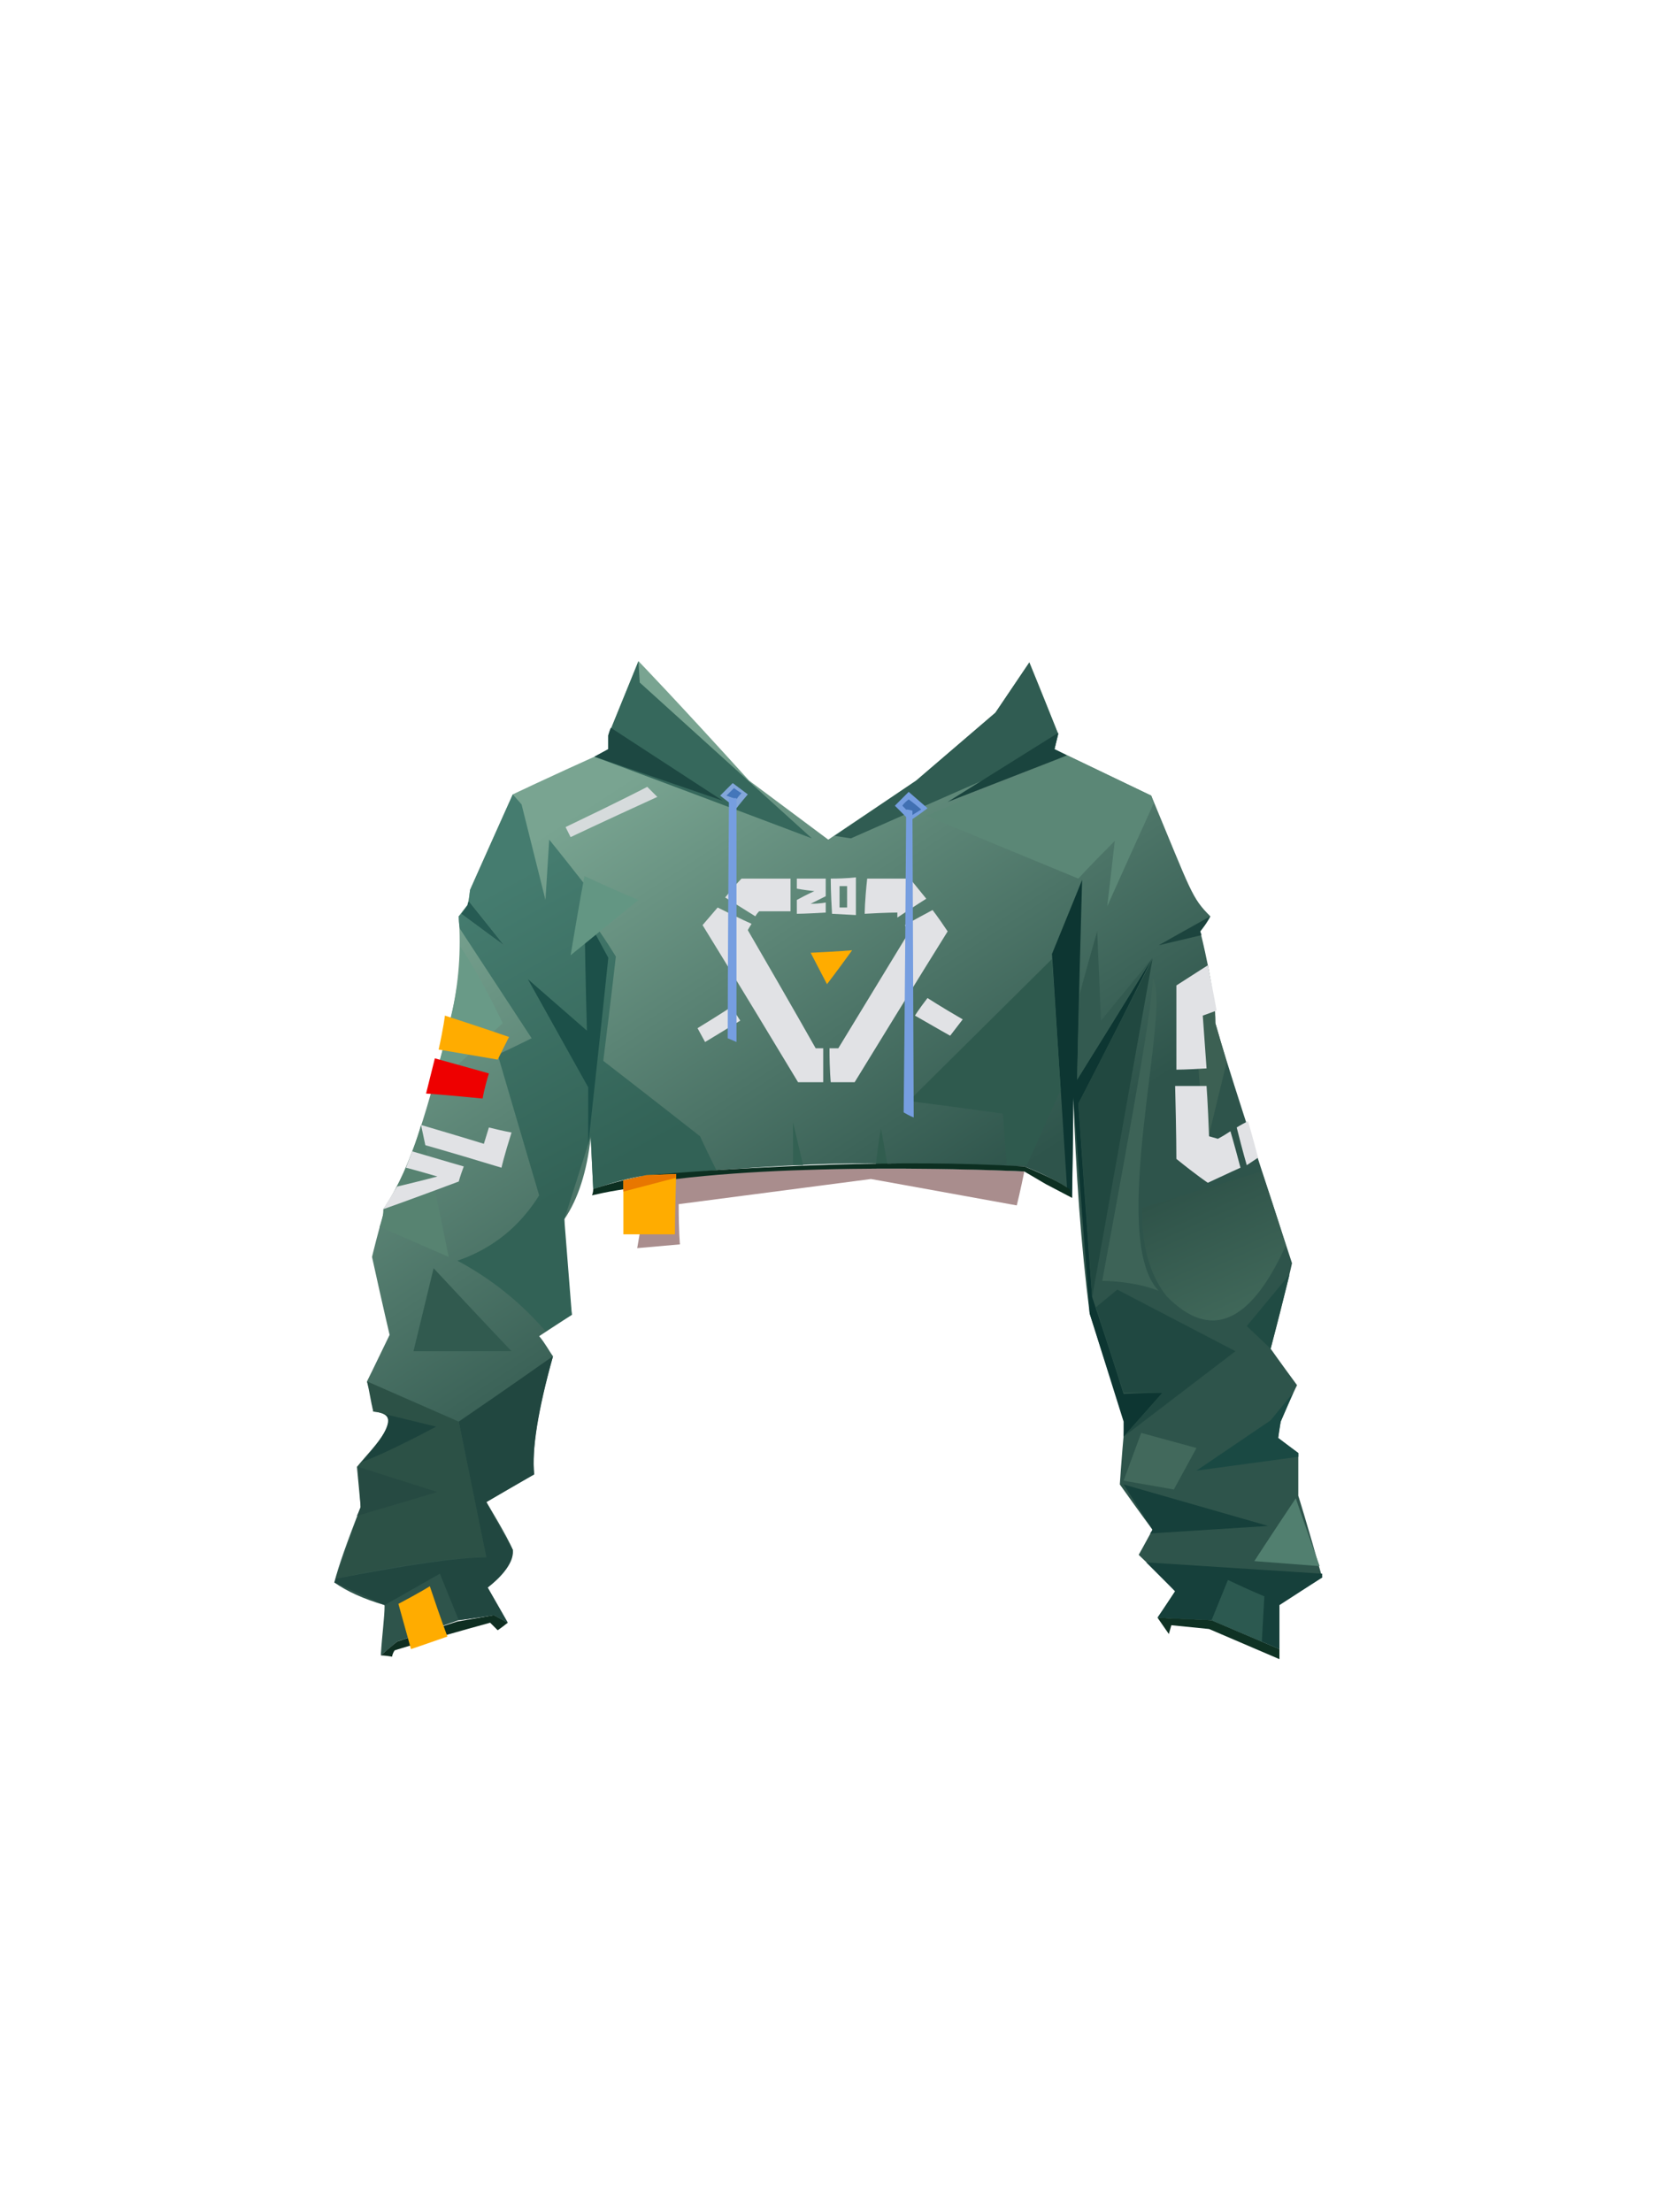 <?xml version="1.0" encoding="UTF-8"?><svg width="1320px" height="1760px" viewBox="0 0 1320 1760" version="1.1" xmlns="http://www.w3.org/2000/svg" xmlns:xlink="http://www.w3.org/1999/xlink"><defs><linearGradient x1="26%" y1="14%" x2="56%" y2="60%" id="id-79893"><stop stop-color="#79A491" offset="0%"></stop><stop stop-color="#2E544B" offset="100%"></stop></linearGradient><linearGradient x1="42%" y1="10%" x2="58%" y2="70%" id="id-79894"><stop stop-color="#457C6F" offset="0%"></stop><stop stop-color="#326256" offset="100%"></stop></linearGradient><linearGradient x1="30%" y1="11%" x2="64%" y2="100%" id="id-79895"><stop stop-color="#2F5349" offset="0%"></stop><stop stop-color="#436B5C" offset="100%"></stop></linearGradient></defs><g transform=" translate(265,525)" id="id-79896"><g transform=" translate(1,0)" id="id-79897"><path d=" M 138,766 L 122,738 C 135,728 142,718 142,708 C 138,698 121,670 121,670 C 146,655 159,648 159,648 C 157,627 162,596 174,554 C 171,550 168,544 163,538 L 189,521 C 185,495 183,469 183,445 C 194,429 201,407 204,380 L 206,421 C 221,416 235,412 248,410 C 402,399 393,399 549,403 C 562,408 574,414 585,421 C 586,426 587,428 587,428 C 588,375 588,348 588,348 C 590,407 594,465 601,520 C 614,561 629,606 629,606 C 626,639 625,656 625,656 C 642,680 651,692 651,692 C 644,705 640,712 640,712 C 660,731 669,741 669,741 C 660,755 655,762 655,762 C 684,764 698,764 698,764 C 734,779 752,787 752,787 C 752,763 752,751 752,751 C 775,737 786,730 786,730 C 774,687 767,665 767,665 C 767,642 767,631 767,631 C 756,623 751,619 751,619 C 752,610 753,606 753,606 C 761,587 766,577 766,577 C 752,558 745,548 745,548 C 757,503 762,480 762,480 C 731,385 710,321 701,289 C 701,263 689,216 689,216 C 693,211 695,208 697,204 C 682,189 682,185 650,108 C 621,94 573,71 573,71 C 575,63 576,59 576,59 C 561,21 553,2 553,2 L 526,42 L 463,96 L 393,143 L 330,96 C 272,32 242,1 242,1 C 226,40 218,60 218,60 C 218,68 218,72 218,72 C 167,95 142,107 142,107 C 119,158 108,183 108,183 C 107,191 106,195 106,195 C 101,201 99,204 99,204 C 101,231 99,258 93,283 C 74,360 61,403 41,434 C 35,454 30,475 30,475 C 39,516 44,537 44,537 C 32,562 26,574 26,574 C 29,583 30,591 31,598 C 58,601 37,619 19,642 C 20,653 21,663 21,674 C 10,702 3,722 0,734 C 10,741 23,747 40,752 C 40,762 38,775 37,792 L 50,781 L 99,764 L 127,760 C 134,764 138,766 138,766 Z" fill="url(#id-79893)" id="id-79898"></path><path d=" M 121,714 C 94,714 53,720 1,731 L 21,674 C 20,663 19,653 18,642 C 31,626 59,600 31,598 C 29,590 28,582 26,574 L 99,606 C 110,659 117,695 121,714 Z" fill="#2C5146" id="id-79899"></path><path d=" M 138,766 C 133,770 130,772 130,772 C 126,768 124,766 124,766 C 73,780 48,788 48,788 C 46,791 46,793 46,793 C 40,792 37,792 37,792 C 45,785 50,781 50,781 C 82,770 98,765 98,765 L 127,760 L 138,766 Z" fill="#0E2E21" id="id-79900"></path><path d=" M 99,764 L 84,727 L 40,752 C 13,740 0,734 0,734 C 1,732 1,731 1,731 C 58,720 99,714 121,714 L 99,606 C 143,576 168,558 174,554 C 162,597 157,629 159,648 L 121,670 C 130,688 138,701 142,708 C 143,716 137,726 122,738 L 138,766 L 127,760 C 108,763 99,764 99,764 Z" fill="#214740" id="id-79901"></path><path d=" M 76,737 C 85,764 90,777 90,777 C 70,784 61,787 61,787 L 51,751 C 68,742 76,737 76,737 Z" fill="#FFAC00" id="id-79902"></path><path d=" M 18,681 L 82,662 L 19,642 L 21,674 C 19,679 18,681 18,681 Z" fill="#264A42" id="id-79903"></path><path d=" M 22,638 C 40,632 81,610 81,610 L 40,600 C 47,604 41,617 22,638 Z" fill="#1C433D" id="id-79904"></path><path d=" M 141,550 C 89,550 63,550 63,550 L 79,484 C 120,528 141,550 141,550 Z" fill="#315A4F" id="id-79905"></path><path d=" M 304,406 C 295,388 291,379 291,379 C 240,339 214,319 214,319 C 221,263 224,236 224,236 C 216,223 211,216 211,216 C 202,190 198,177 198,177 C 180,154 171,143 171,143 C 169,175 168,191 168,191 L 149,115 L 142,107 L 108,183 L 107,192 L 135,227 L 101,202 C 100,203 99,204 99,204 C 99,211 100,214 100,214 C 138,272 157,301 157,301 C 139,310 130,314 130,314 C 152,389 163,426 163,426 C 148,450 127,468 98,478 C 126,493 149,512 168,534 L 189,521 L 183,445 L 204,379 L 206,421 C 220,416 234,412 248,410 C 276,409 304,406 304,406 Z" fill="url(#id-79894)" id="id-79906"></path><path d=" M 583,420 C 575,296 571,234 571,234 C 587,195 595,175 595,175 C 592,281 591,334 591,334 C 631,270 651,237 651,237 C 612,315 592,353 592,353 C 599,456 603,507 603,507 C 620,558 628,584 628,584 C 649,583 659,583 659,583 L 628,618 L 628,606 L 601,520 L 588,348 L 587,428 C 584,423 583,420 583,420 Z" fill="#0D3632" id="id-79907"></path><path d=" M 202,386 C 213,286 218,237 218,237 C 205,213 199,202 199,202 C 200,264 201,295 201,295 C 170,268 154,254 154,254 L 202,340 C 202,371 202,386 202,386 Z" fill="#1C5049" id="id-79908"></path><path d=" M 135,227 L 107,192 C 106,194 106,195 106,195 L 101,202 C 124,219 135,227 135,227 Z" fill="#265B53" id="id-79909"></path><path d=" M 199,172 C 227,185 242,191 242,191 L 188,235 C 195,193 199,172 199,172 Z" fill="#639683" id="id-79910"></path><path d=" M 141,376 C 135,395 133,404 133,404 C 87,390 65,384 65,384 C 68,375 69,370 69,370 C 103,380 119,385 119,385 L 123,372 C 135,375 141,376 141,376 Z" fill="#E1E2E5" id="id-79911"></path><path d=" M 91,475 L 36,451 C 38,447 39,442 39,437 C 52,418 62,395 69,370 C 84,440 91,475 91,475 Z" fill="#578371" id="id-79912"></path><path d=" M 103,403 C 100,411 99,415 99,415 C 59,430 39,437 39,437 C 46,425 50,419 50,419 C 71,414 82,411 82,411 C 65,406 57,404 57,404 L 62,391 C 89,399 103,403 103,403 Z" fill="#E1E2E5" id="id-79913"></path><path d=" M 100,228 C 114,247 134,289 134,289 C 110,311 91,329 78,341 C 83,319 101,268 100,228 Z" fill="#699A87" id="id-79914"></path><path d=" M 365,402 C 365,379 365,368 365,368 L 373,402 C 368,402 365,402 365,402 Z" fill="#336153" id="id-79915"></path><path d=" M 431,401 C 433,382 435,373 435,373 L 440,401 C 434,401 431,401 431,401 Z" fill="#315D4F" id="id-79916"></path><polygon points="664 775 655 762 698 764 752 787 752 795 696 771 666 768" fill="#0F3224" id="id-79917"></polygon><path d=" M 786,727 L 646,718 L 669,741 L 655,762 L 698,764 L 752,787 L 752,752 L 786,730 C 786,728 786,727 786,727 Z" fill="#16403B" id="id-79918"></path><path d=" M 698,764 L 711,732 C 730,741 740,745 740,745 L 738,781 L 698,764 Z" fill="#2C5950" id="id-79919"></path><path d=" M 765,667 C 743,700 732,717 732,717 L 784,721 C 771,685 765,667 765,667 Z" fill="#517F6F" id="id-79920"></path><path d=" M 649,695 C 712,691 743,689 743,689 L 628,656 L 651,692 C 650,694 649,695 649,695 Z" fill="#16403B" id="id-79921"></path><polygon points="668 660 686 627 642 615 628 653" fill="#42695C" id="id-79922"></polygon><polygon points="686 645 745 605 763 583 753 606 751 619 767 631 767 634" fill="#1A4943" id="id-79923"></polygon><path d=" M 693,390 L 710,320 C 704,299 701,289 701,289 C 701,277 700,271 700,271 L 684,283 C 690,355 693,390 693,390 Z" fill="#3C6053" id="id-79924"></path><polygon points="628 618 717 550 623 501 606 515 628 583 659 583" fill="#204841" id="id-79925"></polygon><polygon points="745 548 726 530 760 489" fill="#204B43" id="id-79926"></polygon><path d=" M 578,342 L 551,402 C 541,402 535,402 535,402 C 533,375 532,361 532,361 C 482,354 457,351 457,351 L 571,238 L 578,342 Z" fill="#2F5A4E" id="id-79927"></path><path d=" M 591,334 C 592,289 593,266 593,266 C 602,233 607,216 607,216 L 610,287 L 651,237 C 611,302 591,334 591,334 Z" fill="#335A50" id="id-79928"></path><path d=" M 249,101 C 254,106 257,109 257,109 C 211,130 188,141 188,141 L 184,133 C 228,112 249,101 249,101 Z" fill="#D6DBDC" id="id-79929"></path><path d=" M 207,77 C 322,120 380,142 380,142 L 243,18 L 242,1 L 218,60 L 218,71 L 207,77 Z" fill="#36685C" id="id-79930"></path><path d=" M 275,465 C 252,467 241,468 241,468 L 251,410 C 369,404 469,403 549,407 C 546,422 543,434 543,434 C 466,420 427,413 427,413 L 274,433 C 274,455 275,465 275,465 Z" fill="#551C1C" fill-opacity="0.500" id="id-79931"></path><path d=" M 220,54 L 309,112 L 207,77 L 218,71 L 218,60 C 219,56 220,54 220,54 Z" fill="#1D4842" id="id-79932"></path><path d=" M 553,2 L 576,59 C 574,67 573,71 573,71 C 465,118 411,142 411,142 L 398,140 L 463,96 L 526,42 L 553,2 Z" fill="#305C52" id="id-79933"></path><path d=" M 576,58 C 517,95 488,113 488,113 L 583,76 L 573,71 C 575,62 576,58 576,58 Z" fill="#1A443E" id="id-79934"></path><path d=" M 615,196 C 619,161 621,144 621,144 C 601,164 592,174 592,174 L 471,124 L 583,76 C 627,97 650,108 650,108 L 652,114 C 627,169 615,196 615,196 Z" fill="#5B8776" id="id-79935"></path><path d=" M 697,204 C 670,219 656,227 656,227 L 690,219 L 689,216 C 695,208 697,204 697,204 Z" fill="#1C443E" id="id-79936"></path><polygon points="651 238 603 507 592 353" fill="#214840" id="id-79937"></polygon><path d=" M 206,421 C 206,424 205,426 205,426 C 218,423 225,422 225,422 C 244,419 260,416 272,413 C 388,399 549,407 549,407 L 566,417 L 587,428 L 585,421 C 578,416 566,410 549,403 C 449,397 336,403 248,410 C 223,415 206,421 206,421 Z" fill="#0C2F21" id="id-79938"></path><path d=" M 656,502 C 636,494 611,494 611,494 C 638,348 652,268 651,253 C 667,275 615,460 656,502 Z" fill="#3D6357" id="id-79939"></path><path d=" M 757,466 C 751,445 738,407 738,407 C 701,418 669,428 643,436 C 642,464 648,488 662,506 C 697,542 729,528 757,466 Z" fill="url(#id-79895)" id="id-79940"></path><path d=" M 271,457 C 243,457 230,457 230,457 L 230,414 C 242,412 248,410 248,410 L 272,409 C 271,441 271,457 271,457 Z" fill="#FFAC00" id="id-79941"></path><path d=" M 694,339 C 678,339 669,339 669,339 C 670,377 670,397 670,397 C 686,410 695,416 695,416 C 712,408 721,404 721,404 C 716,385 713,375 713,375 C 707,379 703,381 703,381 L 696,379 C 695,352 694,339 694,339 Z" fill="#E1E2E5" id="id-79942"></path><path d=" M 727,367 C 721,370 718,372 718,372 C 723,392 726,402 726,402 L 735,396 C 730,377 727,367 727,367 Z" fill="#E1E2E5" id="id-79943"></path><path d=" M 694,325 C 678,326 670,326 670,326 C 670,281 670,259 670,259 C 687,248 695,243 695,243 C 700,267 702,279 702,279 L 691,283 C 693,311 694,325 694,325 Z" fill="#E1E2E5" id="id-79944"></path><path d=" M 363,200 C 346,200 338,200 338,200 C 336,202 335,204 335,204 C 319,194 311,189 311,189 C 319,179 324,174 324,174 L 363,174 C 363,191 363,200 363,200 Z" fill="#E1E2E5" id="id-79945"></path><path d=" M 332,210 C 330,213 329,215 329,215 C 365,277 383,309 383,309 C 387,309 389,309 389,309 C 389,327 389,336 389,336 C 376,336 369,336 369,336 C 319,253 293,211 293,211 L 305,197 C 323,206 332,210 332,210 Z" fill="#E1E2E5" id="id-79946"></path><path d=" M 412,231 C 399,249 392,258 392,258 L 379,233 C 401,232 412,231 412,231 Z" fill="#FFAC00" id="id-79947"></path><path d=" M 394,309 C 394,327 395,336 395,336 C 407,336 414,336 414,336 C 463,256 488,216 488,216 C 480,204 476,199 476,199 C 461,207 454,211 454,211 C 456,215 457,217 457,217 L 401,309 C 397,309 394,309 394,309 Z" fill="#E1E2E5" id="id-79948"></path><path d=" M 472,269 C 465,278 462,283 462,283 C 481,294 490,299 490,299 L 500,286 C 481,275 472,269 472,269 Z" fill="#E1E2E5" id="id-79949"></path><path d=" M 316,276 C 321,284 323,287 323,287 C 305,298 295,304 295,304 L 289,293 C 307,282 316,276 316,276 Z" fill="#E1E2E5" id="id-79950"></path><path d=" M 415,173 C 415,192 415,202 415,203 L 415,203 L 415,203 L 396,202 C 395,185 395,176 395,175 L 395,174 C 395,174 395,174 395,174 L 395,174 L 395,174 C 408,174 415,173 415,173 L 415,173 L 415,173 Z M 408,180 L 402,180 C 402,180 402,186 402,197 L 402,197 L 408,197 L 408,197 L 408,197 C 408,197 408,197 408,197 L 408,196 C 408,196 408,196 408,196 L 408,196 C 408,196 408,196 408,196 L 408,196 C 408,194 408,189 408,180 L 408,180 Z" fill="#E1E2E5" id="id-79951"></path><path d=" M 382,184 C 373,183 368,182 368,182 C 368,177 368,174 368,174 C 383,174 391,174 391,174 C 391,183 391,188 391,188 C 383,192 379,194 379,194 C 387,194 391,193 391,193 C 391,199 391,201 391,201 C 375,202 368,202 368,202 L 368,191 C 377,186 382,184 382,184 Z" fill="#E1E2E5" id="id-79952"></path><path d=" M 424,174 C 422,192 422,202 422,202 C 439,201 448,201 448,201 C 448,204 448,205 448,205 C 463,195 471,190 471,190 L 458,174 C 435,174 424,174 424,174 Z" fill="#E1E2E5" id="id-79953"></path><path d=" M 88,283 C 122,294 139,300 139,300 C 133,312 130,318 130,318 L 83,310 C 87,292 88,283 88,283 Z" fill="#FFAC00" id="id-79954"></path><path d=" M 123,329 C 119,342 118,349 118,349 C 88,346 73,345 73,345 L 80,317 C 109,325 123,329 123,329 Z" fill="#EE0000" id="id-79955"></path><polygon points="272 409 272 412 230 423 230 414 248 410" fill="#E87700" id="id-79956"></polygon><g transform=" translate(307,98)" id="id-79957"><path d=" M 10,0 C 18,6 22,9 22,9 C 16,16 13,20 13,20 L 0,10 C 7,3 10,0 10,0 Z" fill="#82A6DA" id="id-79958"></path><path d=" M 11,4 C 15,7 17,8 17,8 C 14,11 13,13 13,13 L 5,10 C 9,6 11,4 11,4 Z" fill="#4476BA" id="id-79959"></path><path d=" M 139,18 C 147,26 151,30 151,30 C 160,24 165,20 165,20 L 150,7 C 143,14 139,18 139,18 Z" fill="#769EE0" id="id-79960"></path><path d=" M 150,13 C 146,16 145,18 145,18 C 150,23 152,26 152,26 L 160,21 C 153,15 150,13 150,13 Z" fill="#4170B2" id="id-79961"></path><path d=" M 148,21 C 147,182 146,262 146,262 C 151,265 154,266 154,266 L 153,22 C 150,21 148,21 148,21 Z" fill="#769EE0" id="id-79962"></path><path d=" M 7,12 C 6,139 6,203 6,203 L 13,206 L 13,12 C 9,12 7,12 7,12 Z" fill="#769EE0" id="id-79963"></path></g></g></g></svg>